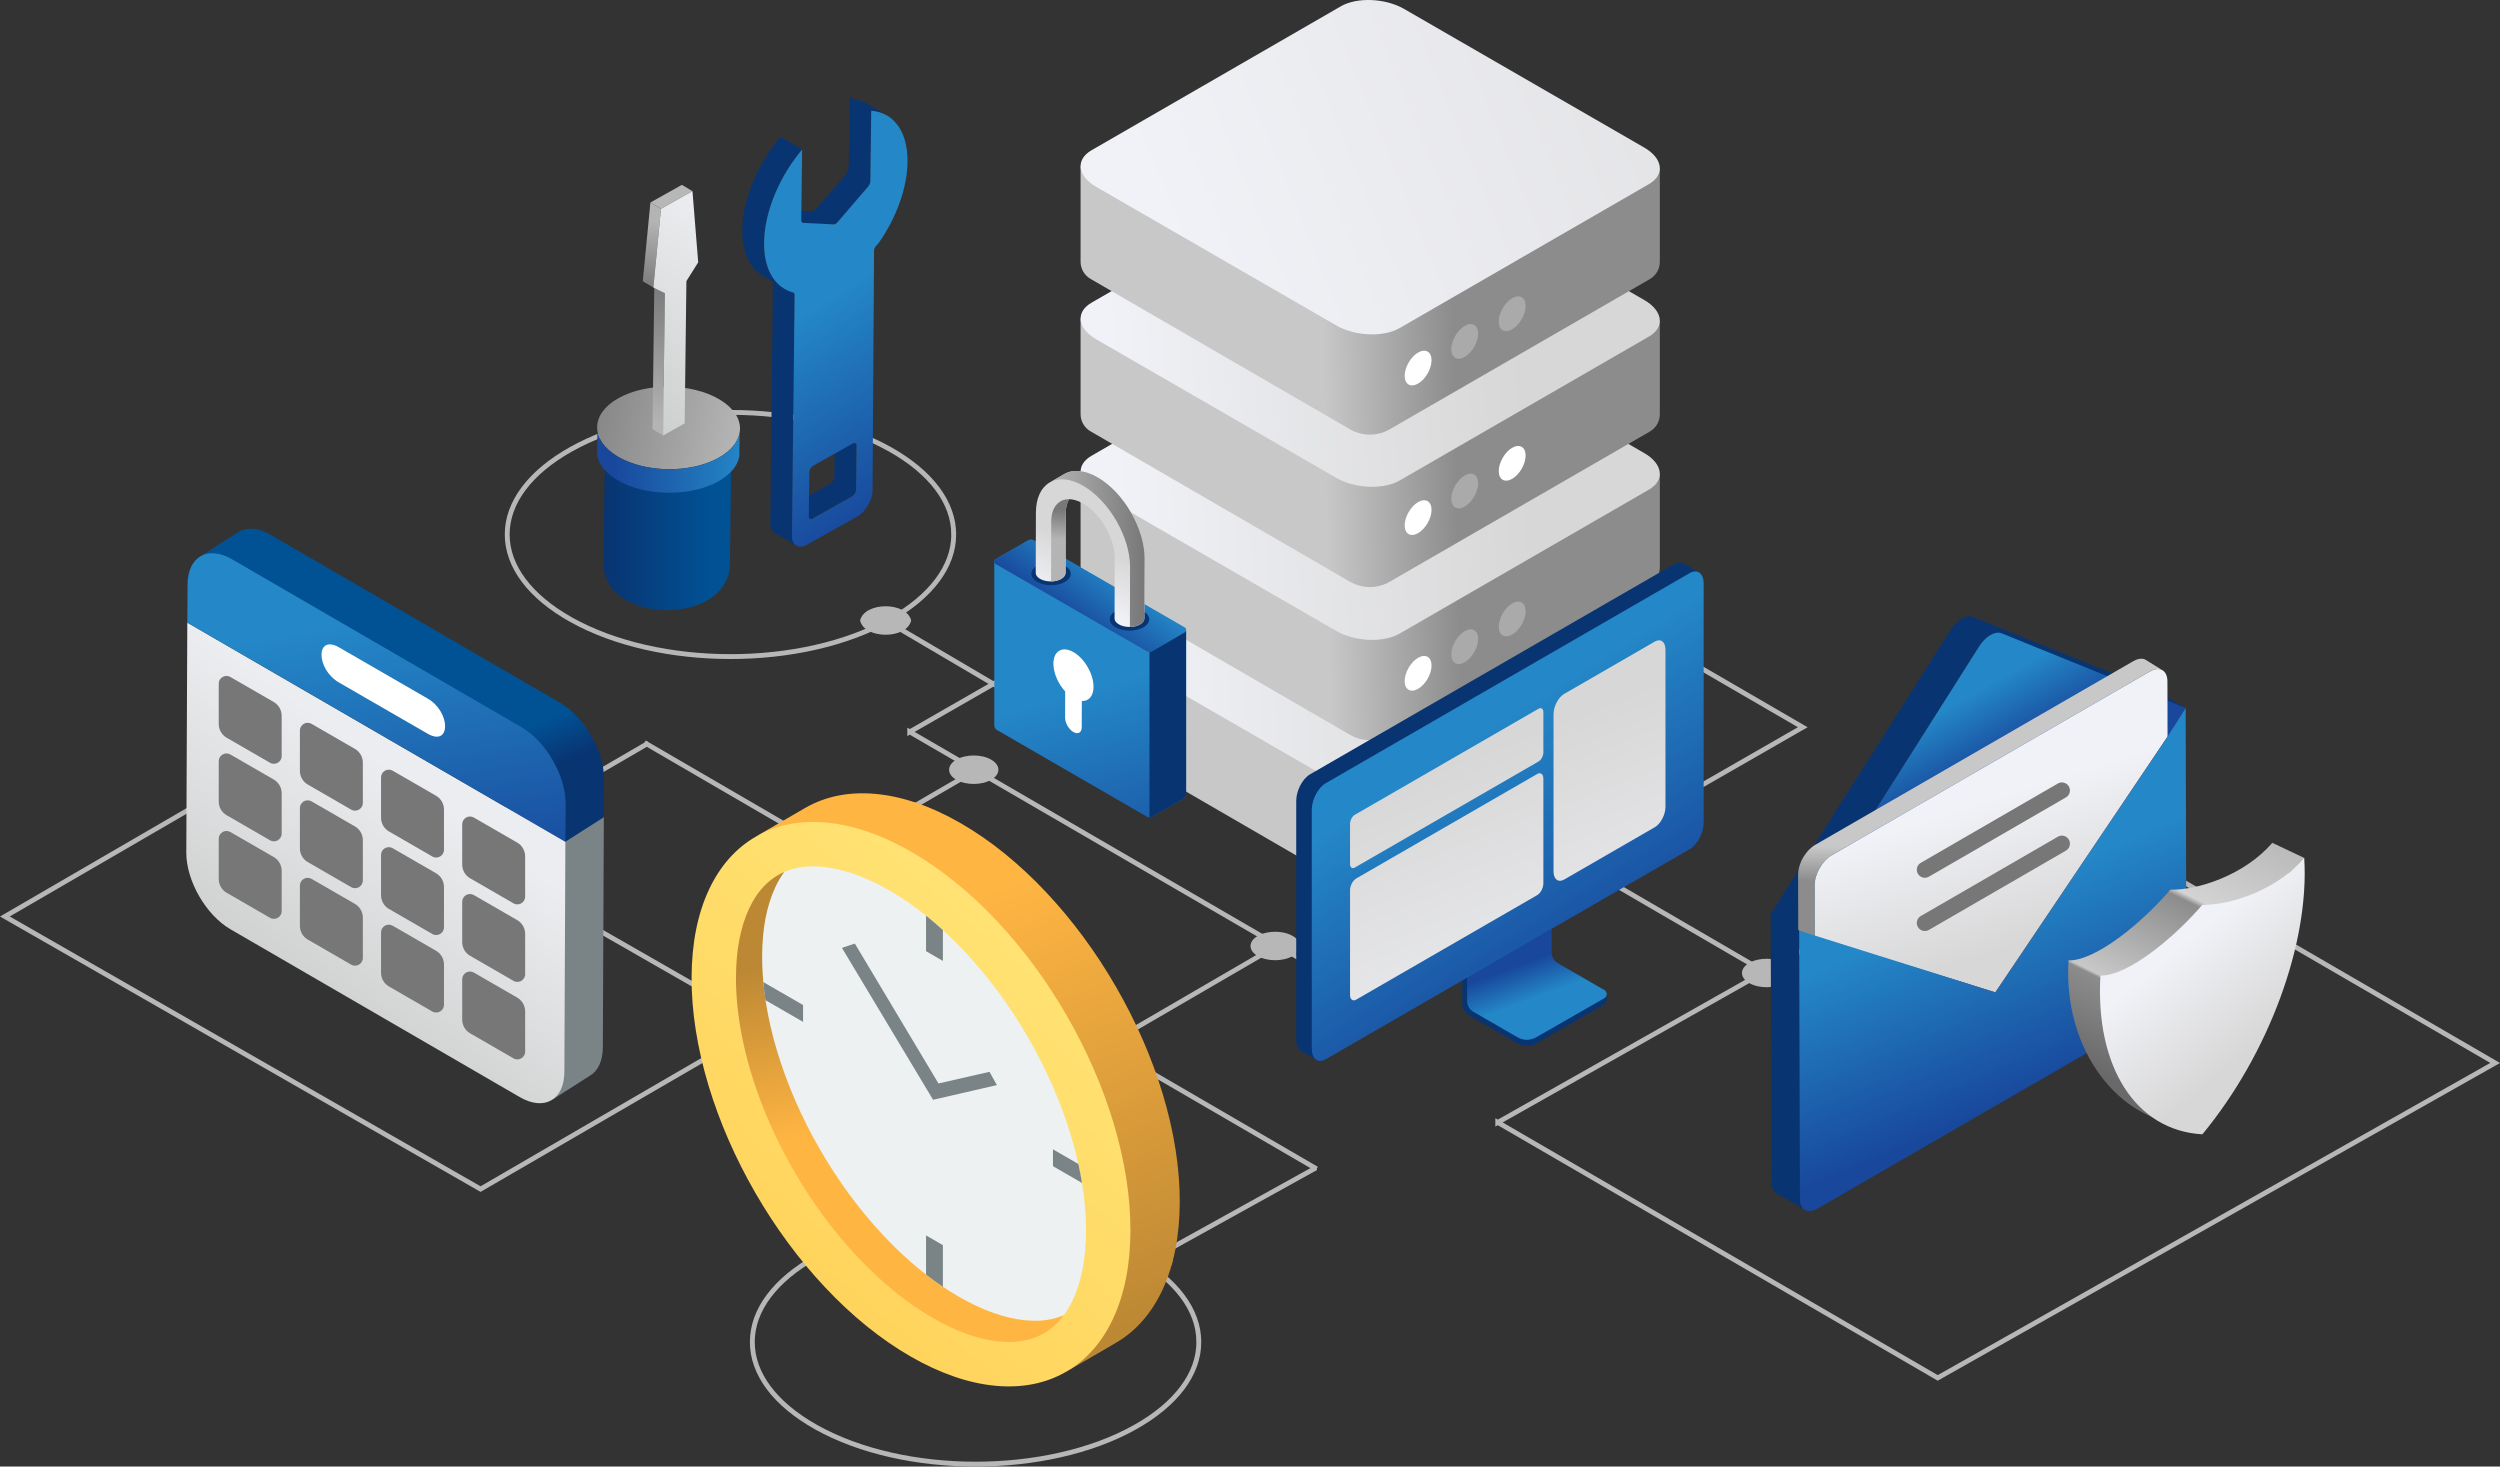 <?xml version="1.0" encoding="UTF-8"?>
<svg id="Warstwa_2" data-name="Warstwa 2" xmlns="http://www.w3.org/2000/svg" xmlns:xlink="http://www.w3.org/1999/xlink" viewBox="0 0 1028.43 603.3">
  <rect x="0" y="0" width="1028.43" height="603.3" fill="#333333" stroke="none"/>
  <defs>
    <style>
      .cls-1 {
        fill: url(#Gradient_bez_nazwy_16-10);
      }

      .cls-1, .cls-2, .cls-3, .cls-4, .cls-5, .cls-6, .cls-7, .cls-8, .cls-9, .cls-10, .cls-11, .cls-12, .cls-13, .cls-14, .cls-15, .cls-16, .cls-17, .cls-18, .cls-19, .cls-20, .cls-21, .cls-22, .cls-23, .cls-24, .cls-25, .cls-26 {
        fill-rule: evenodd;
      }

      .cls-2 {
        fill: url(#Gradient_bez_nazwy_167-3);
      }

      .cls-3 {
        fill: url(#Gradient_bez_nazwy_167-2);
      }

      .cls-4, .cls-27 {
        fill: #fff;
      }

      .cls-28 {
        fill: #c23d14;
      }

      .cls-29 {
        fill: #777;
      }

      .cls-30, .cls-13 {
        fill: #093472;
      }

      .cls-5 {
        fill: url(#Gradient_bez_nazwy_167);
      }

      .cls-6 {
        fill: url(#Gradient_bez_nazwy_160);
      }

      .cls-31 {
        fill: #0a1e51;
        opacity: .25;
      }

      .cls-32 {
        fill: #751901;
      }

      .cls-7 {
        fill: url(#Gradient_bez_nazwy_85);
      }

      .cls-8 {
        fill: url(#Gradient_bez_nazwy_16);
      }

      .cls-9 {
        fill: url(#Gradient_bez_nazwy_37);
      }

      .cls-10 {
        fill: url(#Gradient_bez_nazwy_36);
      }

      .cls-11 {
        fill: url(#Gradient_bez_nazwy_99);
      }

      .cls-12 {
        fill: #aaa;
      }

      .cls-14 {
        fill: #b7b7b7;
      }

      .cls-33 {
        fill: #edf1f2;
      }

      .cls-34 {
        fill: none;
        stroke: #b7b7b7;
        stroke-miterlimit: 10;
        stroke-width: 2px;
      }

      .cls-35 {
        fill: url(#Gradient_bez_nazwy_167-4);
      }

      .cls-36 {
        fill: url(#Gradient_bez_nazwy_167-5);
      }

      .cls-37 {
        fill: #7a8487;
      }

      .cls-38 {
        fill: url(#Gradient_bez_nazwy_99-9);
      }

      .cls-39 {
        fill: url(#Gradient_bez_nazwy_99-8);
      }

      .cls-40 {
        fill: url(#Gradient_bez_nazwy_99-7);
      }

      .cls-41 {
        fill: url(#Gradient_bez_nazwy_99-6);
      }

      .cls-42 {
        fill: url(#Gradient_bez_nazwy_99-5);
      }

      .cls-43 {
        fill: url(#Gradient_bez_nazwy_36-2);
      }

      .cls-44 {
        fill: url(#Gradient_bez_nazwy_85-5);
      }

      .cls-45 {
        fill: url(#Gradient_bez_nazwy_24-2);
      }

      .cls-46 {
        fill: url(#Gradient_bez_nazwy_16-9);
      }

      .cls-47 {
        fill: url(#Gradient_bez_nazwy_16-8);
      }

      .cls-15 {
        fill: url(#Gradient_bez_nazwy_85-4);
      }

      .cls-16 {
        fill: url(#Gradient_bez_nazwy_85-3);
      }

      .cls-17 {
        fill: url(#Gradient_bez_nazwy_85-2);
      }

      .cls-18 {
        fill: url(#Gradient_bez_nazwy_16-2);
      }

      .cls-19 {
        fill: url(#Gradient_bez_nazwy_16-4);
      }

      .cls-20 {
        fill: url(#Gradient_bez_nazwy_16-5);
      }

      .cls-21 {
        fill: url(#Gradient_bez_nazwy_16-7);
      }

      .cls-22 {
        fill: url(#Gradient_bez_nazwy_16-6);
      }

      .cls-23 {
        fill: url(#Gradient_bez_nazwy_16-3);
      }

      .cls-24 {
        fill: url(#Gradient_bez_nazwy_99-3);
      }

      .cls-25 {
        fill: url(#Gradient_bez_nazwy_99-2);
      }

      .cls-26 {
        fill: url(#Gradient_bez_nazwy_99-4);
      }

      .cls-48 {
        fill: url(#Gradient_bez_nazwy_24);
      }

      .cls-49 {
        fill: url(#Gradient_bez_nazwy_66);
      }

      .cls-50 {
        fill: #6e1801;
      }

      .cls-51 {
        fill: url(#Gradient_bez_nazwy_849);
      }
    </style>
    <linearGradient id="Gradient_bez_nazwy_85" data-name="Gradient bez nazwy 85" x1="627.13" y1="308.95" x2="542.56" y2="310.83" gradientUnits="userSpaceOnUse">
      <stop offset=".3" stop-color="#8c8c8c"/>
      <stop offset=".94" stop-color="#c8c8c8"/>
    </linearGradient>
    <linearGradient id="Gradient_bez_nazwy_16" data-name="Gradient bez nazwy 16" x1="657.63" y1="250.84" x2="463.44" y2="263.37" gradientUnits="userSpaceOnUse">
      <stop offset=".13" stop-color="#d7d7d7"/>
      <stop offset="1" stop-color="#f1f2f7"/>
    </linearGradient>
    <linearGradient id="Gradient_bez_nazwy_85-2" data-name="Gradient bez nazwy 85" x1="625.74" y1="246.54" x2="541.17" y2="248.42" xlink:href="#Gradient_bez_nazwy_85"/>
    <linearGradient id="Gradient_bez_nazwy_16-2" data-name="Gradient bez nazwy 16" x1="653.62" y1="188.66" x2="459.43" y2="201.19" xlink:href="#Gradient_bez_nazwy_16"/>
    <linearGradient id="Gradient_bez_nazwy_85-3" data-name="Gradient bez nazwy 85" x1="624.34" y1="183.6" x2="539.77" y2="185.48" xlink:href="#Gradient_bez_nazwy_85"/>
    <linearGradient id="Gradient_bez_nazwy_16-3" data-name="Gradient bez nazwy 16" x1="649.58" y1="125.95" x2="455.38" y2="138.48" xlink:href="#Gradient_bez_nazwy_16"/>
    <linearGradient id="Gradient_bez_nazwy_85-4" data-name="Gradient bez nazwy 85" x1="622.95" y1="120.92" x2="538.38" y2="122.8" xlink:href="#Gradient_bez_nazwy_85"/>
    <linearGradient id="Gradient_bez_nazwy_16-4" data-name="Gradient bez nazwy 16" x1="915.16" y1="-75.01" x2="481.03" y2="102.59" xlink:href="#Gradient_bez_nazwy_16"/>
    <linearGradient id="Gradient_bez_nazwy_99" data-name="Gradient bez nazwy 99" x1="-17541.4" y1="410.17" x2="-17536.19" y2="396.19" gradientTransform="translate(-16909.33) rotate(-180) scale(1 -1)" gradientUnits="userSpaceOnUse">
      <stop offset="0" stop-color="#2487c7"/>
      <stop offset="1" stop-color="#18479b"/>
    </linearGradient>
    <linearGradient id="Gradient_bez_nazwy_99-2" data-name="Gradient bez nazwy 99" x1="601.71" y1="306.8" x2="661.43" y2="400.12" gradientTransform="matrix(1,0,0,1,0,0)" xlink:href="#Gradient_bez_nazwy_99"/>
    <linearGradient id="Gradient_bez_nazwy_16-5" data-name="Gradient bez nazwy 16" x1="646.08" y1="271.81" x2="704.31" y2="421.13" xlink:href="#Gradient_bez_nazwy_16"/>
    <linearGradient id="Gradient_bez_nazwy_16-6" data-name="Gradient bez nazwy 16" x1="584.12" y1="295.98" x2="642.35" y2="445.29" xlink:href="#Gradient_bez_nazwy_16"/>
    <linearGradient id="Gradient_bez_nazwy_16-7" data-name="Gradient bez nazwy 16" x1="570.38" y1="301.34" x2="628.61" y2="450.65" xlink:href="#Gradient_bez_nazwy_16"/>
    <linearGradient id="Gradient_bez_nazwy_99-3" data-name="Gradient bez nazwy 99" x1="339.44" y1="123.9" x2="385.78" y2="197.9" gradientTransform="matrix(1,0,0,1,0,0)" xlink:href="#Gradient_bez_nazwy_99"/>
    <linearGradient id="Gradient_bez_nazwy_36" data-name="Gradient bez nazwy 36" x1="292.91" y1="218.84" x2="248.9" y2="218.84" gradientUnits="userSpaceOnUse">
      <stop offset="0" stop-color="#005295"/>
      <stop offset="1" stop-color="#093472"/>
    </linearGradient>
    <linearGradient id="Gradient_bez_nazwy_167" data-name="Gradient bez nazwy 167" x1="301.52" y1="181.27" x2="226.86" y2="166.56" gradientUnits="userSpaceOnUse">
      <stop offset="0" stop-color="#b4b4b4"/>
      <stop offset="1" stop-color="#787878"/>
    </linearGradient>
    <linearGradient id="Gradient_bez_nazwy_99-4" data-name="Gradient bez nazwy 99" x1="306.24" y1="190.01" x2="251.51" y2="190.01" gradientTransform="matrix(1,0,0,1,0,0)" xlink:href="#Gradient_bez_nazwy_99"/>
    <linearGradient id="Gradient_bez_nazwy_167-2" data-name="Gradient bez nazwy 167" x1="270.82" y1="174.41" x2="271.14" y2="114.94" xlink:href="#Gradient_bez_nazwy_167"/>
    <linearGradient id="Gradient_bez_nazwy_167-3" data-name="Gradient bez nazwy 167" x1="269.58" y1="90.98" x2="265.43" y2="119.75" xlink:href="#Gradient_bez_nazwy_167"/>
    <linearGradient id="Gradient_bez_nazwy_160" data-name="Gradient bez nazwy 160" x1="-2408.67" y1="-5404.3" x2="-2316.07" y2="-5404.3" gradientTransform="translate(-3163.29 -4661.92) rotate(-59.3) scale(1 -1)" gradientUnits="userSpaceOnUse">
      <stop offset="0" stop-color="#ced0cf"/>
      <stop offset="1" stop-color="#ebedf0"/>
    </linearGradient>
    <linearGradient id="Gradient_bez_nazwy_99-5" data-name="Gradient bez nazwy 99" x1="795.67" y1="294.61" x2="810.34" y2="320.61" gradientTransform="matrix(1,0,0,1,0,0)" xlink:href="#Gradient_bez_nazwy_99"/>
    <linearGradient id="Gradient_bez_nazwy_85-5" data-name="Gradient bez nazwy 85" x1="814.62" y1="368.94" x2="814.62" y2="346.94" xlink:href="#Gradient_bez_nazwy_85"/>
    <linearGradient id="Gradient_bez_nazwy_16-8" data-name="Gradient bez nazwy 16" x1="839.3" y1="395.31" x2="817.96" y2="328.64" xlink:href="#Gradient_bez_nazwy_16"/>
    <linearGradient id="Gradient_bez_nazwy_99-6" data-name="Gradient bez nazwy 99" x1="811.11" y1="372.56" x2="843.11" y2="447.89" gradientTransform="matrix(1,0,0,1,0,0)" xlink:href="#Gradient_bez_nazwy_99"/>
    <linearGradient id="Gradient_bez_nazwy_849" data-name="Gradient bez nazwy 849" x1="173.73" y1="324.51" x2="114.62" y2="407.41" gradientUnits="userSpaceOnUse">
      <stop offset="0" stop-color="#ebedf0"/>
      <stop offset="1" stop-color="#ced0cf"/>
    </linearGradient>
    <linearGradient id="Gradient_bez_nazwy_36-2" data-name="Gradient bez nazwy 36" x1="182.96" y1="313.54" x2="190.17" y2="330.84" xlink:href="#Gradient_bez_nazwy_36"/>
    <linearGradient id="Gradient_bez_nazwy_99-7" data-name="Gradient bez nazwy 99" x1="148.77" y1="256.21" x2="168.47" y2="372.5" gradientTransform="matrix(1,0,0,1,0,0)" xlink:href="#Gradient_bez_nazwy_99"/>
    <linearGradient id="Gradient_bez_nazwy_99-8" data-name="Gradient bez nazwy 99" x1="449.78" y1="283.47" x2="475.51" y2="374.28" gradientTransform="matrix(1,0,0,1,0,0)" xlink:href="#Gradient_bez_nazwy_99"/>
    <linearGradient id="Gradient_bez_nazwy_99-9" data-name="Gradient bez nazwy 99" x1="456.29" y1="234.34" x2="440.75" y2="255.71" gradientTransform="matrix(1,0,0,1,0,0)" xlink:href="#Gradient_bez_nazwy_99"/>
    <linearGradient id="Gradient_bez_nazwy_16-9" data-name="Gradient bez nazwy 16" x1="451.94" y1="221.64" x2="441.75" y2="248.83" xlink:href="#Gradient_bez_nazwy_16"/>
    <linearGradient id="Gradient_bez_nazwy_167-4" data-name="Gradient bez nazwy 167" x1="435.63" y1="221.77" x2="436.54" y2="209.75" xlink:href="#Gradient_bez_nazwy_167"/>
    <linearGradient id="Gradient_bez_nazwy_167-5" data-name="Gradient bez nazwy 167" x1="432.04" y1="225.83" x2="470.84" y2="225.83" xlink:href="#Gradient_bez_nazwy_167"/>
    <linearGradient id="Gradient_bez_nazwy_24" data-name="Gradient bez nazwy 24" x1="1024.71" y1="374.5" x2="956.55" y2="549.58" gradientTransform="translate(1410.8) rotate(-180) scale(1 -1)" gradientUnits="userSpaceOnUse">
      <stop offset="0" stop-color="#ffb542"/>
      <stop offset="1" stop-color="#bd8834"/>
    </linearGradient>
    <linearGradient id="Gradient_bez_nazwy_66" data-name="Gradient bez nazwy 66" x1="978.25" y1="385.57" x2="1245.6" y2="703.26" gradientTransform="translate(1410.8) rotate(-180) scale(1 -1)" gradientUnits="userSpaceOnUse">
      <stop offset="0" stop-color="#ffe374"/>
      <stop offset=".49" stop-color="#ffd158"/>
      <stop offset=".64" stop-color="#ffb542"/>
    </linearGradient>
    <linearGradient id="Gradient_bez_nazwy_24-2" data-name="Gradient bez nazwy 24" x1="1043.67" y1="460.96" x2="1057.04" y2="390.57" xlink:href="#Gradient_bez_nazwy_24"/>
    <linearGradient id="Gradient_bez_nazwy_37" data-name="Gradient bez nazwy 37" x1="870.2" y1="444.91" x2="925.7" y2="331.58" gradientUnits="userSpaceOnUse">
      <stop offset="0" stop-color="#696969"/>
      <stop offset=".28" stop-color="#8c8c8c"/>
      <stop offset=".29" stop-color="#c8c8c8"/>
      <stop offset=".63" stop-color="#8c8c8c"/>
      <stop offset=".65" stop-color="#d3d3d3"/>
      <stop offset="1" stop-color="#b4b4b4"/>
    </linearGradient>
    <linearGradient id="Gradient_bez_nazwy_16-10" data-name="Gradient bez nazwy 16" x1="937.48" y1="431.95" x2="899.14" y2="386.62" xlink:href="#Gradient_bez_nazwy_16"/>
  </defs>
  <g id="Warstwa_1-2" data-name="Warstwa 1">
    <g>
      <path class="cls-34" d="M374.24,301.07l180.98,105.11,186.38-107.02-180.98-105.1-186.38,107.02Z"/>
      <path class="cls-34" d="M616.14,461.72l180.98,105.11,229.31-129.56-180.98-105.1-229.31,129.56Z"/>
      <path class="cls-34" d="M118.41,309.41L2,377.02l195.69,112.14,116.41-67.61-195.69-112.13Z"/>
      <path class="cls-34" d="M647.18,353.96l79.56,46.3"/>
      <path class="cls-34" d="M328.79,359.1l76.6-44.56"/>
      <path class="cls-34" d="M455.09,429.92l70.97-41.29"/>
      <path class="cls-34" d="M190.14,350.24l76.6-44.56"/>
      <path class="cls-34" d="M474.65,517.37l66.67-36.94"/>
      <path class="cls-34" d="M265.12,305.51l76.6,44.56"/>
      <path class="cls-34" d="M455.83,430.95l85.8,49.91"/>
      <path class="cls-34" d="M364.33,255.26l45.32,26.68"/>
      <path class="cls-14" d="M407.75,312.5c-3.96-2.29-10.39-2.29-14.35,0-3.96,2.29-3.96,6,0,8.28,3.96,2.29,10.39,2.29,14.35,0,3.96-2.29,3.96-6,0-8.28Z"/>
      <path class="cls-14" d="M531.75,385.01c-3.96-2.29-10.39-2.29-14.35,0-3.96,2.29-3.96,6,0,8.28,3.96,2.29,10.39,2.29,14.35,0,3.96-2.29,3.96-6,0-8.28Z"/>
      <path class="cls-14" d="M733.92,396.12c-3.96-2.29-10.39-2.29-14.35,0-3.96,2.29-3.96,6,0,8.28,3.96,2.29,10.39,2.29,14.35,0,3.96-2.29,3.96-6,0-8.28Z"/>
      <path class="cls-14" d="M479.31,514.64c-3.96-2.29-10.39-2.29-14.35,0-3.96,2.29-3.96,6,0,8.28,3.96,2.29,10.39,2.29,14.35,0,3.96-2.29,3.96-6,0-8.28Z"/>
      <path class="cls-14" d="M654.36,349.82c-3.96-2.29-10.39-2.29-14.35,0-3.96,2.29-3.96,6,0,8.28,3.96,2.29,10.39,2.29,14.35,0,3.96-2.29,3.96-6,0-8.28Z"/>
      <path class="cls-14" d="M374.83,255.26c-1.81-7.81-19.2-7.81-21.01,0,1.81,7.81,19.2,7.81,21.01,0Z"/>
      <path class="cls-34" d="M392.34,219.86c0,13.12-9.33,25.57-26.28,35.06-36.15,20.24-94.97,20.24-131.13,0-16.94-9.49-26.28-21.94-26.28-35.06s9.33-25.57,26.28-35.06c17.46-9.77,40.74-15.15,65.56-15.15s48.11,5.38,65.56,15.15c16.94,9.49,26.28,21.94,26.28,35.06Z"/>
      <path class="cls-34" d="M493.17,552.06c0,13.12-9.33,25.57-26.28,35.06-36.15,20.24-94.97,20.24-131.13,0-16.94-9.49-26.28-21.94-26.28-35.06s9.33-25.57,26.28-35.06c17.46-9.77,40.74-15.15,65.56-15.15s48.11,5.38,65.56,15.15c16.94,9.49,26.28,21.94,26.28,35.06Z"/>
    </g>
    <g>
      <path class="cls-7" d="M682.8,257.35v38.5c0,2.92-1.56,5.61-4.08,7.07-17.16,9.91-83.66,48.3-107.04,61.8-5.06,2.92-11.3,2.92-16.36-.01-23.32-13.52-89.62-51.96-106.73-61.88-2.52-1.46-4.07-4.15-4.07-7.06v-39.31"/>
      <path class="cls-8" d="M577.6,191.79c-7.69-4.44-19.35-4.92-26.01-1.08l-102.57,59.22c-6.66,3.85-5.83,10.58,1.87,15.02l98.84,57.06c7.69,4.44,19.35,4.92,26.01,1.08l102.57-59.22c6.66-3.85,5.82-10.58-1.87-15.02l-98.83-57.06Z"/>
      <path class="cls-17" d="M682.8,194.91v38.5c0,2.92-1.56,5.61-4.08,7.07-17.16,9.91-83.66,48.3-107.04,61.8-5.06,2.92-11.3,2.92-16.36-.01-23.32-13.52-89.62-51.96-106.73-61.88-2.52-1.46-4.07-4.15-4.07-7.06v-39.31"/>
      <path class="cls-18" d="M577.6,129.35c-7.69-4.44-19.35-4.92-26.01-1.08l-102.57,59.22c-6.66,3.85-5.83,10.57,1.87,15.02l98.84,57.06c7.69,4.44,19.35,4.92,26.01,1.08l102.57-59.22c6.66-3.85,5.82-10.57-1.87-15.02l-98.83-57.06Z"/>
      <path class="cls-16" d="M682.8,131.94v38.5c0,2.92-1.56,5.61-4.08,7.07-17.16,9.91-83.66,48.3-107.04,61.8-5.06,2.92-11.3,2.92-16.36-.01-23.32-13.52-89.62-51.96-106.73-61.88-2.52-1.46-4.07-4.15-4.07-7.06v-39.31"/>
      <path class="cls-23" d="M577.6,66.38c-7.69-4.44-19.35-4.92-26.01-1.08l-102.57,59.22c-6.66,3.85-5.83,10.57,1.87,15.02l98.84,57.06c7.69,4.44,19.35,4.92,26.01,1.08l102.57-59.22c6.66-3.85,5.82-10.57-1.87-15.02l-98.83-57.06Z"/>
      <path class="cls-15" d="M682.8,69.23v38.5c0,2.92-1.56,5.61-4.08,7.07-17.16,9.91-83.66,48.3-107.04,61.8-5.06,2.92-11.3,2.92-16.36-.01-23.32-13.52-89.62-51.96-106.73-61.88-2.52-1.46-4.07-4.15-4.07-7.06v-39.31"/>
      <path class="cls-19" d="M577.6,3.67c-7.69-4.44-19.35-4.92-26.01-1.08l-102.57,59.22c-6.66,3.85-5.83,10.58,1.87,15.02l98.84,57.06c7.69,4.44,19.35,4.92,26.01,1.08l102.57-59.22c6.66-3.85,5.82-10.57-1.87-15.02L577.6,3.67Z"/>
      <g>
        <path class="cls-4" d="M583.37,145.02c3.05-1.76,5.53-.33,5.53,3.19s-2.48,7.81-5.53,9.58c-3.05,1.76-5.53.33-5.53-3.19s2.48-7.81,5.53-9.58Z"/>
        <path class="cls-12" d="M622.07,122.68c3.05-1.76,5.53-.33,5.53,3.19s-2.48,7.81-5.53,9.58c-3.05,1.76-5.53.33-5.53-3.19s2.48-7.81,5.53-9.58Z"/>
        <path class="cls-12" d="M602.54,134.07c3.05-1.76,5.53-.33,5.53,3.19s-2.48,7.81-5.53,9.58c-3.05,1.76-5.53.33-5.53-3.19s2.48-7.82,5.53-9.58Z"/>
      </g>
      <g>
        <path class="cls-4" d="M583.37,206.55c3.05-1.76,5.53-.33,5.53,3.19s-2.48,7.81-5.53,9.58c-3.05,1.76-5.53.33-5.53-3.19s2.48-7.81,5.53-9.58Z"/>
        <path class="cls-4" d="M622.07,184.21c3.05-1.76,5.53-.33,5.53,3.19s-2.48,7.81-5.53,9.58c-3.05,1.76-5.53.33-5.53-3.19s2.48-7.81,5.53-9.58Z"/>
        <path class="cls-12" d="M602.54,195.6c3.05-1.76,5.53-.33,5.53,3.19s-2.48,7.81-5.53,9.58c-3.05,1.76-5.53.33-5.53-3.19s2.48-7.82,5.53-9.58Z"/>
      </g>
      <g>
        <path class="cls-4" d="M583.37,270.59c3.05-1.76,5.53-.33,5.53,3.19s-2.48,7.81-5.53,9.58c-3.05,1.76-5.53.33-5.53-3.19s2.48-7.81,5.53-9.58Z"/>
        <path class="cls-12" d="M622.07,248.25c3.05-1.76,5.53-.33,5.53,3.19s-2.48,7.81-5.53,9.58c-3.05,1.76-5.53.33-5.53-3.19s2.48-7.81,5.53-9.58Z"/>
        <path class="cls-12" d="M602.54,259.64c3.05-1.76,5.53-.33,5.53,3.19s-2.48,7.81-5.53,9.58c-3.05,1.76-5.53.33-5.53-3.19s2.48-7.82,5.53-9.58Z"/>
      </g>
      <g>
        <path class="cls-12" d="M583.37,333.1c3.05-1.76,5.53-.33,5.53,3.19s-2.48,7.81-5.53,9.58c-3.05,1.76-5.53.33-5.53-3.19s2.48-7.81,5.53-9.58Z"/>
        <path class="cls-12" d="M622.07,310.75c3.05-1.76,5.53-.33,5.53,3.19s-2.48,7.81-5.53,9.58c-3.05,1.76-5.53.33-5.53-3.19s2.48-7.81,5.53-9.58Z"/>
        <path class="cls-4" d="M602.54,322.15c3.05-1.76,5.53-.33,5.53,3.19s-2.48,7.81-5.53,9.58c-3.05,1.76-5.53.33-5.53-3.19s2.48-7.82,5.53-9.58Z"/>
      </g>
    </g>
    <g>
      <path class="cls-13" d="M636.72,355.65v-1.84s-35.15,19.98-35.15,19.98v39.61c0,1.84,1.35,3.51,2.94,4.43l18.22,10.52s.02.01.03.02l1.57.91c2.35,1.35,5.23,1.35,7.58,0l28.08-16.09c.62-.36.95-.98.97-1.61h0s0-1.73,0-1.73h-.92s-.03-.02-.05-.03l-1.58-.91s0,0-.02,0l-17.52-10.11c-1.58-.92-2.55-2.61-2.55-4.44v-39.61s-1.6.92-1.6.92Z"/>
      <path class="cls-11" d="M638.31,391.8v-39.61s-34.78,19.96-34.78,19.96v39.61c0,1.84.98,3.53,2.57,4.45l18.22,10.52c2.35,1.35,5.23,1.35,7.58,0l28.08-16.09c1.3-.75,1.3-2.62,0-3.37l-19.1-11.02c-1.59-.92-2.57-2.62-2.57-4.45"/>
      <path class="cls-13" d="M535.44,432.48c-1.34-.62-2.21-2.31-2.21-4.76v-98.26c0-4.22,2.57-9.14,5.74-10.96l149.73-86.44c1.44-.83,2.75-.88,3.76-.3l6.49,3.75-4.51,2.37v96.78c0,4.22-2.57,9.14-5.74,10.96l-148.74,85.87,1.01,1.06.57,3.52-6.1-3.59Z"/>
      <path class="cls-25" d="M700.84,240.09c0-4.22-2.57-6.17-5.74-4.34l-149.73,86.44c-3.17,1.83-5.74,6.74-5.74,10.96v98.26c0,4.22,2.57,6.17,5.74,4.34l149.73-86.44c3.17-1.83,5.74-6.74,5.74-10.96v-98.26Z"/>
      <g>
        <path class="cls-20" d="M639.08,293.84v64.66c0,3.23,1.97,4.71,4.39,3.31l37.27-21.52c2.42-1.4,4.39-5.15,4.39-8.38v-64.66c0-3.23-1.97-4.71-4.39-3.32l-37.27,21.52c-2.42,1.4-4.39,5.15-4.39,8.38Z"/>
        <path class="cls-22" d="M555.37,338.93v16.48c0,1.44.88,2.1,1.96,1.48l75.61-43.65c1.08-.62,1.96-2.3,1.96-3.74v-16.48c0-1.44-.88-2.1-1.96-1.48l-75.61,43.65c-1.08.62-1.96,2.3-1.96,3.74Z"/>
        <path class="cls-21" d="M555.37,366.23v43.06c0,1.87,1.14,2.73,2.54,1.92l74.45-42.98c1.4-.81,2.54-2.98,2.54-4.85v-43.06c0-1.87-1.14-2.73-2.54-1.92l-74.45,42.98c-1.4.81-2.54,2.98-2.54,4.85Z"/>
      </g>
    </g>
    <g>
      <g>
        <path class="cls-13" d="M364.24,47.14c-2.12-1.01-3.5-1.36-5.83-1.58l-.34,28.12c-.02,1.44-.03,1.81-1,3.07-2.11,2.74-7.98,9.45-11.01,12.91-1.73,1.98-1.64,2.57-4.26,2.47l-11.23-.44c-.8-.03-8.18-4.67-9.46-5.43l11.07.65c2.09.12,2.61.17,4.04-1.49l10.95-12.75c1.73-2.01,1.96-2.63,1.99-5.21l.33-27.19c6.64,1.28,8.97,3.45,14.74,6.88h0ZM341.66,198.91l-15.71,8.82.91-83.5c.02-1.29.33-3.34-.39-3.83-3.07-2.1-6.1-2.95-7.84-5.19-8.93-11.48-2.42-31.97,4.09-43.32,2.15-3.75,4.49-7.07,7.26-10.39l-8.92-5.29c-9.91,11.85-18.2,30.21-15.01,45.38,1.06,5.05,3.4,9.35,7.94,12.05l3.98,2.36-.89,82.12-.21,17.01c.05,1.59.32,3.08,1.78,4.03l8.91,5.29c-1.47-1.05-1.72-2.31-1.78-4.03l.14-11.25,7.71,4.39,17.54-9.84.98-2.19.11-18.8c-.28-.6-8.07-4.98-9.24-5.67l.44,1.01-.22,18.18c-.11,1.11-.63,2.08-1.59,2.67Z"/>
        <path class="cls-24" d="M359.56,103.23c-.01,1.55-.02,3.1-.03,4.65-.2,28.52-.4,65.39-.59,93.9,0,.99-.17,2-.48,3.01-.32,1.03-.78,2.06-1.4,3.11-.62,1.05-1.31,1.97-2.05,2.73-.73.75-1.54,1.38-2.42,1.87l-20.63,11.58c-1.72.97-3.27,1.04-4.39.37-1.12-.67-1.8-2.06-1.78-4.03h0c.36-30,.73-68.34,1.09-98.33,0-.51.06-1.03-.14-1.39-.13-.23-.32-.37-.56-.41-3.71-1.02-6.75-3.39-8.82-6.96-4.65-8.03-3.93-21.3,1.92-34.63,2.71-6.17,6.39-12.09,10.69-17.19l-.35,29.06c-.01.74.38,1.16.94,1.12l12.43.62c.79.04,1.37-.7,2.04-1.48l12.17-14.17c.39-.45.65-1,.77-1.5.11-.45.08-1,.09-1.41l.34-28.18c4.25.3,7.83,2.15,10.42,5.34,2.93,3.61,4.59,8.95,4.51,15.73-.07,5.56-1.29,11.45-3.41,17.22-1.99,5.42-4.76,10.74-8.1,15.59-.81,1.18-1.18,1.31-1.63,1.95-.4.57-.65,1.26-.64,1.85h0ZM352.16,201.53l.22-18.18c.01-.99-.68-1.4-1.54-.92l-16.32,9.16c-.86.48-1.57,1.68-1.58,2.67l-.22,18.18c-.01.99.68,1.4,1.54.91l16.32-9.16c.87-.48,1.57-1.68,1.59-2.67Z"/>
      </g>
      <g>
        <path class="cls-10" d="M300.26,232c-.31,25.65-52.29,25.23-51.98-.45l.54-44.89c.1.51.18.94.34,1.44.39,1.23,1.1,2.48,1.9,3.49,2.73,3.48,7.32,5.83,11.46,7.14,9.09,2.88,21.08,2.55,29.66-1.8,2.53-1.28,5.1-3.11,6.77-5.44.74-1.02,1.36-2.26,1.69-3.49l.16-.72-.54,44.71Z"/>
        <path class="cls-5" d="M254.4,163.8c11.56-6.49,30.16-6.26,41.55.5,11.4,6.77,11.27,17.51-.28,23.99-11.56,6.49-30.16,6.26-41.57-.5-11.39-6.76-11.26-17.51.3-23.99Z"/>
        <path class="cls-26" d="M304.26,178.04l-.12,9.68-.18.81c-.44,1.69-1.37,3.33-2.48,4.68-3.16,3.84-8.4,6.36-13.09,7.72-10.31,3-23.8,2.29-33.33-2.83-2.81-1.51-5.66-3.64-7.48-6.3-.8-1.17-1.47-2.59-1.8-3.97l-.16-.81.12-9.68c.11.57.2,1.05.38,1.62.55,1.7,1.59,3.35,2.77,4.69,3.38,3.81,8.73,6.31,13.56,7.67,9.96,2.8,22.79,2.31,32.1-2.41,3.11-1.58,6.27-3.88,8.14-6.89.58-.93,1.1-2.09,1.38-3.16l.18-.81Z"/>
        <polygon class="cls-3" points="272.78 179.14 268.43 176.56 269.15 118.03 273.5 120.61 272.78 179.14"/>
        <polygon class="cls-2" points="268.77 118.27 264.42 115.69 267.56 83.3 271.91 85.88 268.77 118.27"/>
        <polygon class="cls-14" points="271.91 85.88 267.56 83.3 280.51 76.04 284.86 78.63 271.91 85.88"/>
        <polygon class="cls-6" points="272.78 179.14 273.5 120.61 268.77 118.27 271.91 85.88 284.86 78.63 287.22 107.92 282.37 115.64 282.09 138.03 281.65 174.17 272.78 179.14"/>
      </g>
    </g>
    <g>
      <path class="cls-30" d="M802.38,259.18c.17-.27.34-.52.52-.77.11-.16.24-.3.36-.46.1-.14.2-.27.31-.4.06-.07.11-.16.18-.23.09-.11.19-.19.28-.29.32-.36.65-.69.98-1,.15-.14.31-.28.46-.41.36-.3.73-.57,1.1-.81.09-.06.18-.14.27-.2.06-.04.12-.07.18-.11.27-.16.54-.3.81-.42.1-.04.19-.07.29-.11.07-.03.15-.06.22-.08.08-.03.15-.06.23-.09.21-.07.42-.12.63-.16.06-.01.12-.02.18-.03.04,0,.09-.01.13-.02.08-.01.17-.03.25-.04.17-.02.35-.02.51-.02.08,0,.16.01.25.02.03,0,.07,0,.1,0,.05,0,.09,0,.14.01.16.02.32.05.47.09.14.04.27.08.4.13l75.64,30.58,11.94,7.01-75.85-30.77c-.32-.13-.66-.2-1.01-.24-.03,0-.07,0-.1,0-.33-.02-.66-.01-1.01.04-.04,0-.09.01-.13.02-.34.06-.68.15-1.03.28-.07.03-.15.05-.22.08-.37.14-.74.31-1.1.53-.15.09-.3.21-.45.31-.37.24-.74.51-1.1.81-.16.13-.31.27-.46.41-.34.31-.66.64-.98,1-.15.17-.31.33-.46.51-.11.13-.21.27-.31.41-.3.39-.6.79-.87,1.23l-74.08,116.97-11.73-6.82,74.08-116.97Z"/>
      <polygon class="cls-32" points="891.62 302.83 879.89 296.02 879.87 288.6 891.59 295.41 891.62 302.83"/>
      <path class="cls-42" d="M823.41,260.53c-1.33-.54-2.96-.24-4.6.7-1.65.96-3.31,2.58-4.64,4.68l-74.08,116.97,6.41,1.83-.02-5.52,145.11-83.78.02,7.8,7.53-11.96-75.73-30.72Z"/>
      <polygon class="cls-50" points="891.68 302.99 879.95 296.17 879.93 288.75 891.66 295.56 891.68 302.99"/>
      <polygon class="cls-50" points="891.66 295.56 879.93 288.75 879.93 288.43 891.66 295.25 891.66 295.56"/>
      <polygon class="cls-28" points="820.83 414.87 809.1 408.05 879.95 296.17 891.68 302.99 820.83 414.87"/>
      <path class="cls-30" d="M740.14,382.85l.31,110.31c0,2.23.8,3.8,2.07,4.55l-11.73-6.82c-1.28-.74-2.07-2.31-2.07-4.55l-.31-110.31,11.73,6.82Z"/>
      <path class="cls-44" d="M739.79,358.4c0-.08.03-.15.04-.23.01-.09.03-.17.04-.26.03-.16.05-.33.08-.49.06-.27.13-.54.2-.82.02-.08.05-.16.07-.23.01-.05.03-.1.04-.15.04-.12.07-.23.11-.35.07-.22.15-.45.24-.67.08-.21.17-.43.26-.64,0,0,0-.01,0-.02,0,0,0-.01,0-.02.08-.19.17-.38.26-.58.1-.2.2-.4.31-.6.09-.16.17-.32.27-.48.01-.02.02-.04.03-.05.01-.02.02-.05.04-.07.12-.2.24-.4.37-.6.13-.21.27-.41.41-.61.06-.08.12-.16.17-.24.03-.04.06-.09.1-.13.07-.09.13-.18.2-.27.19-.24.38-.47.57-.7.08-.1.18-.18.26-.28.08-.08.15-.17.23-.25.09-.1.18-.2.28-.3.2-.2.41-.36.62-.54.14-.12.27-.25.41-.36.43-.34.87-.66,1.33-.92l130.93-75.6c.33-.19.66-.36.99-.49.11-.05.21-.07.32-.11.08-.03.16-.06.24-.08.09-.03.18-.07.27-.09.21-.06.42-.1.62-.13.09-.01.18-.02.27-.03.03,0,.07,0,.1-.01.05,0,.1-.01.15-.02.16,0,.32,0,.47,0,.15,0,.29.03.43.05.03,0,.06.01.09.02.02,0,.04,0,.06.01.08.02.17.03.25.06.13.04.25.08.37.13.12.05.24.11.36.17.01,0,.03.01.04.02l6.83,4.24c-.31-.18-.65-.31-1.02-.39-.02,0-.04,0-.06-.01-.36-.07-.74-.09-1.14-.06-.03,0-.07,0-.1.01-.37.04-.76.12-1.16.25-.08.03-.16.05-.24.08-.42.15-.86.34-1.3.6l-130.93,75.6c-.46.26-.9.58-1.33.92-.14.11-.27.24-.41.36-.3.27-.61.54-.89.84-.08.08-.16.16-.23.25-.36.4-.71.81-1.04,1.25-.03.04-.06.09-.1.13-.35.48-.68.99-.99,1.51-.01.02-.02.04-.03.05-.31.54-.59,1.09-.84,1.66,0,0,0,.01-.01.02-.24.55-.44,1.11-.62,1.67-.02.05-.03.1-.04.15-.15.52-.27,1.03-.36,1.54-.02.09-.03.17-.04.26-.08.55-.13,1.09-.13,1.62l.04,15.31.02,6.04-6.5-2.49-.33-.55-.02-7.24-.04-15.31c0-.45.03-.92.09-1.39Z"/>
      <path class="cls-47" d="M884.52,276.19c3.91-2.26,7.09-.42,7.1,4.07l.04,14.99.02,7.74-70.85,105.22-74.24-22.84-.02-6.04-.04-15.31c-.01-4.49,3.14-9.98,7.05-12.24l130.93-75.6Z"/>
      <g>
        <path class="cls-29" d="M790.16,354.94l56.39-32.63c1.58-.92,3.6-.38,4.52,1.2.92,1.58.38,3.6-1.2,4.52l-56.39,32.63c-.52.3-1.09.45-1.66.45-1.14,0-2.25-.59-2.86-1.65-.92-1.58-.38-3.6,1.2-4.52Z"/>
        <path class="cls-29" d="M790.16,376.83l56.39-32.63c1.58-.92,3.6-.38,4.52,1.2.92,1.58.38,3.6-1.2,4.52l-56.39,32.63c-.52.3-1.09.45-1.66.45-1.14,0-2.25-.59-2.86-1.65-.92-1.58-.38-3.6,1.2-4.52Z"/>
      </g>
      <path class="cls-41" d="M820.83,408.21l70.85-105.22,7.44-11.73.31,110.12c.01,4.49-3.14,9.98-7.07,12.25l-144.79,83.59c-3.91,2.26-7.11.44-7.12-4.06l-.31-110.31,80.69,25.36Z"/>
      <path class="cls-31" d="M869.39,396.98c-.11-.01-.2-.08-.32-.06h0s0,0,0,0c.12-.01.21.05.32.06Z"/>
    </g>
    <g id="img">
      <g id="img-2" data-name="img">
        <path class="cls-37" d="M226.74,432.97l-19.62-105.73,41.28,8.95-.41,94.61c-.02,5.76-2.05,9.81-5.33,11.72l-15.81,10.09c3.28-1.91-.12-13.88-.11-19.64Z"/>
        <path class="cls-51" d="M77.05,256.15l-.41,94.61c-.03,11.6,8.12,25.72,18.21,31.54l118.99,69.03c10.09,5.83,18.3,1.15,18.33-10.45l.41-94.61-155.53-90.13Z"/>
        <path class="cls-43" d="M98.3,218.73c3.32-1.93,7.92-1.66,13,1.27l118.99,69.03c5.54,3.2,10.5,8.9,13.83,15.31,2.74,5.26,4.39,11.01,4.38,16.23l-.11,15.61-15.81,10.09-22.22-35.12-116.4-75.95c-5.08-2.93-8.16-8.32-11.48-6.38l15.81-10.09Z"/>
        <path class="cls-40" d="M95.49,230.09c-10.09-5.83-18.3-1.15-18.33,10.44l-.11,15.61,155.53,90.13.11-15.61c.03-11.59-8.12-25.71-18.21-31.54l-118.99-69.03Z"/>
        <g>
          <path class="cls-29" d="M193.4,361.31l17.84,10.3c2.13,1.23,4.79-.31,4.79-2.76v-16.59c0-2.33-1.24-4.48-3.26-5.64l-17.84-10.3c-2.13-1.23-4.79.31-4.79,2.76v16.59c0,2.33,1.24,4.48,3.26,5.64Z"/>
          <path class="cls-29" d="M160.01,342.04l17.84,10.3c2.13,1.23,4.79-.31,4.79-2.76v-16.59c0-2.33-1.24-4.48-3.26-5.64l-17.84-10.3c-2.13-1.23-4.79.31-4.79,2.76v16.59c0,2.33,1.24,4.48,3.26,5.64Z"/>
          <path class="cls-29" d="M126.63,322.76l17.84,10.3c2.13,1.23,4.79-.31,4.79-2.76v-16.59c0-2.33-1.24-4.48-3.26-5.64l-17.84-10.3c-2.13-1.23-4.79.31-4.79,2.76v16.59c0,2.33,1.24,4.48,3.26,5.64Z"/>
          <path class="cls-29" d="M93.24,303.48l17.84,10.3c2.13,1.23,4.79-.31,4.79-2.76v-16.59c0-2.33-1.24-4.48-3.26-5.64l-17.84-10.3c-2.13-1.23-4.79.31-4.79,2.76v16.59c0,2.33,1.24,4.48,3.26,5.64Z"/>
          <path class="cls-29" d="M193.4,393.2l17.84,10.3c2.13,1.23,4.79-.31,4.79-2.76v-16.59c0-2.33-1.24-4.48-3.26-5.64l-17.84-10.3c-2.13-1.23-4.79.31-4.79,2.76v16.59c0,2.33,1.24,4.48,3.26,5.64Z"/>
          <path class="cls-29" d="M160.01,373.92l17.84,10.3c2.13,1.23,4.79-.31,4.79-2.76v-16.59c0-2.33-1.24-4.48-3.26-5.64l-17.84-10.3c-2.13-1.23-4.79.31-4.79,2.76v16.59c0,2.33,1.24,4.48,3.26,5.64Z"/>
          <path class="cls-29" d="M126.63,354.65l17.84,10.3c2.13,1.23,4.79-.31,4.79-2.76v-16.59c0-2.33-1.24-4.48-3.26-5.64l-17.84-10.3c-2.13-1.23-4.79.31-4.79,2.76v16.59c0,2.33,1.24,4.48,3.26,5.64Z"/>
          <path class="cls-29" d="M93.24,335.37l17.84,10.3c2.13,1.23,4.79-.31,4.79-2.76v-16.59c0-2.33-1.24-4.48-3.26-5.64l-17.84-10.3c-2.13-1.23-4.79.31-4.79,2.76v16.59c0,2.33,1.24,4.48,3.26,5.64Z"/>
          <path class="cls-29" d="M193.4,425.08l17.84,10.3c2.13,1.23,4.79-.31,4.79-2.76v-16.59c0-2.33-1.24-4.48-3.26-5.64l-17.84-10.3c-2.13-1.23-4.79.31-4.79,2.76v16.59c0,2.33,1.24,4.48,3.26,5.64Z"/>
          <path class="cls-29" d="M160.01,405.81l17.84,10.3c2.13,1.23,4.79-.31,4.79-2.76v-16.59c0-2.33-1.24-4.48-3.26-5.64l-17.84-10.3c-2.13-1.23-4.79.31-4.79,2.76v16.59c0,2.33,1.24,4.48,3.26,5.64Z"/>
          <path class="cls-29" d="M126.63,386.53l17.84,10.3c2.13,1.23,4.79-.31,4.79-2.76v-16.59c0-2.33-1.24-4.48-3.26-5.64l-17.84-10.3c-2.13-1.23-4.79.31-4.79,2.76v16.59c0,2.33,1.24,4.48,3.26,5.64Z"/>
          <path class="cls-29" d="M93.24,367.26l17.84,10.3c2.13,1.23,4.79-.31,4.79-2.76v-16.59c0-2.33-1.24-4.48-3.26-5.64l-17.84-10.3c-2.13-1.23-4.79.31-4.79,2.76v16.59c0,2.33,1.24,4.48,3.26,5.64Z"/>
        </g>
        <path class="cls-27" d="M139.5,280.8c12.12,7,24.25,14,36.37,21,9.65,5.57,9.65-8.9,0-14.47-12.12-7-24.25-14-36.37-21-9.65-5.57-9.65,8.9,0,14.47Z"/>
      </g>
    </g>
    <g>
      <path class="cls-39" d="M487.93,259.16v67.37c0,.84-.44,1.61-1.17,2.03l-12.73,7.34c-.36.21-.77.31-1.17.31s-.81-.1-1.17-.31l-61.61-35.62c-.65-.38-1.05-1.08-1.05-1.83v-67.43c0-.39.19-.79.58-1.01l13.33-7.69c.72-.42,1.62-.42,2.34,0l62.08,35.84c.39.23.58.62.58,1.01Z"/>
      <path class="cls-38" d="M487.93,259.16c0,.4-.19.79-.59,1.02l-13.32,7.69c-.36.21-.77.32-1.17.32s-.81-.11-1.17-.32l-62.08-35.84c-.39-.22-.58-.62-.58-1.02s.19-.79.58-1.01l13.32-7.69c.72-.42,1.62-.42,2.34,0l62.07,35.84c.39.23.59.62.59,1.01Z"/>
      <path class="cls-30" d="M487.93,259.16v67.37c0,.84-.45,1.61-1.17,2.03l-12.73,7.34c-.36.21-.77.31-1.17.31v-68.03c.4,0,.81-.11,1.17-.32l13.32-7.69c.39-.22.59-.62.59-1.02Z"/>
      <path class="cls-30" d="M438.09,232.74c3.18,1.83,3.19,4.81.04,6.64s-8.28,1.83-11.46,0c-3.17-1.83-3.19-4.81-.04-6.64,3.15-1.83,8.29-1.83,11.46,0Z"/>
      <path class="cls-30" d="M470.34,251.42c3.18,1.83,3.19,4.81.04,6.64-3.15,1.83-8.28,1.83-11.46,0-3.17-1.83-3.19-4.81-.04-6.64,3.15-1.83,8.29-1.83,11.46,0Z"/>
      <path class="cls-27" d="M449.85,282.53c-.01,3.82-1.99,5.98-4.82,5.85l-.03,10.8c0,2.17-1.54,3.05-3.43,1.96-1.89-1.09-3.42-3.73-3.41-5.91l.03-10.77c-2.87-3.14-4.86-7.61-4.85-11.47.02-5.24,3.72-7.35,8.28-4.72,4.56,2.63,8.24,9.01,8.23,14.25Z"/>
      <path class="cls-46" d="M470.84,229.83v.06l-.07,24.48c0,.91-.59,1.81-1.78,2.5-1.16.67-2.66,1.02-4.18,1.04-1.62.02-3.26-.32-4.5-1.04-1.16-.67-1.81-1.49-1.81-2.41l.07-24.77c.03-8.28-5.82-18.39-13.02-22.55-2.08-1.2-4.05-1.77-5.8-1.79-.86,1.5-1.33,3.45-1.34,5.81l-.07,24.48c0,.91-.59,1.81-1.78,2.5-1.16.67-2.66,1.02-4.18,1.04-1.62.02-3.26-.32-4.5-1.04-1.16-.67-1.81-1.49-1.81-2.41,0-.32.07-24.83.07-24.83.02-6.12,2.18-10.42,5.67-12.43l.24-.13,5.64-3.26c3.52-2.09,8.43-1.82,13.85,1.31,5.35,3.09,10.18,8.37,13.68,14.42,3.49,6.05,5.64,12.86,5.63,19.01Z"/>
      <path class="cls-35" d="M439.75,205.36c-.86,1.5-1.33,3.45-1.34,5.81l-.07,24.48c0,.91-.59,1.81-1.78,2.5-1.16.67-2.66,1.02-4.18,1.04l.02-7.11.05-17.47c.01-5.89,2.99-9.28,7.31-9.25Z"/>
      <path class="cls-36" d="M470.84,229.83v.06l-.07,24.48c0,.91-.59,1.81-1.78,2.5-1.16.67-2.66,1.02-4.18,1.04l.07-24.64c.01-6.14-2.14-12.95-5.63-19.01-3.49-6.05-8.33-11.34-13.67-14.42-5.26-3.04-10.03-3.39-13.52-1.5l5.64-3.26c3.52-2.09,8.43-1.82,13.85,1.31,5.35,3.09,10.18,8.37,13.68,14.42,3.49,6.05,5.64,12.86,5.63,19.01Z"/>
    </g>
    <g id="img-3" data-name="img">
      <path class="cls-48" d="M331.11,332.43c.11-.06.21-.12.32-.18,8.31-4.74,17.99-6.64,28.75-5.66,11.15,1.02,22.98,5.1,35.16,12.13,12.18,7.03,24,16.6,35.12,28.44,10.73,11.43,20.37,24.48,28.63,38.79,8.26,14.31,14.74,29.16,19.25,44.13,4.67,15.51,7.02,30.47,6.98,44.47-.04,14-2.47,26.2-7.21,36.28-4.52,9.6-10.95,16.87-19.11,21.61l-20.29,11.79c8.16-4.74,6.6-21.48,11.12-31.08,4.22-8.95,6.6-19.59,7.1-31.67-.78-8.12-2.49-16.42-4.79-25.03l-5.09,5.12c-4.51-14.98-3.56-35.85-11.82-50.15-8.26-14.31-17.89-27.36-28.63-38.79-11.12-11.84-22.93-21.41-35.12-28.44-12.18-7.03-24.01-11.11-35.16-12.13-10.76-.98-16.87-12.76-25.18-8.02-.11.06-.21.12-.32.18l20.29-11.79Z"/>
      <path class="cls-49" d="M311.14,344.04c8.31-4.74,17.99-6.64,28.75-5.66,11.15,1.02,22.98,5.1,35.16,12.13,12.18,7.03,24,16.6,35.12,28.44,10.73,11.43,20.37,24.48,28.63,38.79,8.26,14.31,14.74,29.16,19.25,44.13,4.67,15.51,7.02,30.47,6.98,44.47-.04,14-2.47,26.2-7.21,36.28-4.58,9.73-11.12,17.06-19.44,21.8-8.31,4.74-17.99,6.64-28.75,5.66-11.15-1.02-22.98-5.1-35.16-12.13-12.18-7.03-24-16.6-35.11-28.44-10.73-11.43-20.37-24.48-28.63-38.79-8.26-14.31-14.74-29.16-19.25-44.13-4.67-15.51-7.02-30.47-6.98-44.47.04-14,2.47-26.21,7.21-36.28,4.58-9.73,11.12-17.06,19.44-21.8Z"/>
      <g>
        <path class="cls-45" d="M308.23,373.63c2.99-6.35,6.9-10.83,11.96-13.71.79-.45,1.61-.84,2.44-1.21-.05,1.93-.48,4.67-1.56,6.97-3.6,7.64-4.66,14.35-4.69,25.65-.02,5.68.47,11.59,1.37,17.66l2.19-4.75c.5,1.91,2.06,24.31,2.64,26.24,2.35,7.82,5.35,15.6,8.86,23.28l.12-.25c1.1,2.07,7.41,15.18,8.59,17.23,7.56,13.09,16.35,25.01,26.12,35.42,9.89,10.53,20.3,18.99,30.93,25.13,9.88,5.7,19.19,8.99,27.69,9.76,1.27.12,2.53.17,3.74.17,4.43,0,7.31,0,9.02-.22-2.35,3.21-5.1,5.7-8.33,7.54-4.15,2.36-8.83,3.51-14.3,3.51-1.21,0-2.47-.06-3.74-.18-8.5-.77-17.81-4.06-27.69-9.76-10.63-6.14-21.04-14.59-30.93-25.12-9.78-10.41-18.57-22.33-26.12-35.42-1.62-2.8-3.16-5.63-4.62-8.47-5.38-10.43-9.73-21.09-12.96-31.8-.85-2.82-1.61-5.6-2.28-8.36-2.63-10.76-3.95-21.08-3.92-30.79.03-11.3,1.87-20.91,5.47-28.54Z"/>
        <path class="cls-33" d="M422.05,543.15c-8.5-.78-17.81-4.06-27.69-9.76-10.63-6.14-21.04-14.59-30.93-25.13-9.78-10.41-18.57-22.33-26.12-35.42-7.56-13.09-13.47-26.63-17.58-40.27-4.15-13.78-6.24-26.96-6.21-39.15.03-11.3,1.87-20.91,5.47-28.54,1.08-2.3,2.29-4.35,3.63-6.17,3.53-1.54,7.43-2.31,11.86-2.31,1.21,0,2.47.06,3.75.18,8.5.77,17.81,4.06,27.69,9.76,10.63,6.14,21.04,14.59,30.93,25.13,9.77,10.4,18.56,22.32,26.12,35.41,7.56,13.09,13.47,26.64,17.58,40.27,4.15,13.78,6.24,26.96,6.21,39.15-.03,11.3-1.87,20.91-5.47,28.54-1.08,2.3-2.29,4.35-3.63,6.17-3.53,1.54-7.43,2.31-11.87,2.31-1.21,0-2.47-.06-3.74-.18Z"/>
      </g>
      <g>
        <g>
          <path class="cls-37" d="M387.88,529.35c-2.32-1.56-4.63-3.23-6.93-5.02v-16.11s6.93,4,6.93,4v17.13Z"/>
          <path class="cls-37" d="M314,404l16.36,9.44v6.93s-15.46-8.92-15.46-8.92c-.38-2.51-.68-5-.9-7.45Z"/>
          <path class="cls-37" d="M445.11,486.63l-11.95-6.89v-6.93s10.45,6.02,10.45,6.02c.58,2.63,1.07,5.23,1.5,7.8Z"/>
          <path class="cls-37" d="M387.88,382.61v12.69s-6.93-4-6.93-4v-14.63c2.33,1.87,4.64,3.85,6.93,5.94Z"/>
        </g>
        <polygon class="cls-37" points="383.84 452.42 410.09 446.38 407.05 440.91 386.07 445.71 351.66 388.16 346.35 389.93 383.84 452.42"/>
      </g>
    </g>
    <g>
      <path class="cls-9" d="M946.96,355.08l-5.51,4.08-6.69-12.44,13.15,6.22-.95,2.13ZM941.45,359.16c-1.14,33.31-17.17,73.58-42.05,103.68v-.03c-27.43-1.52-50.67-30.25-48.49-67.71,11.36.16,30.57-15.78,41.92-29.14v.03c11.34.24,30.55-6.05,41.92-19.27"/>
      <path class="cls-1" d="M905.98,466.65c27.43-33.2,44.1-78.75,41.92-113.7-11.36,13.28-30.57,19.51-41.92,19.27v-.03c-11.36,13.35-30.56,29.3-41.92,29.14-2.18,37.47,14.49,63.77,41.92,65.29v.03Z"/>
    </g>
  </g>
</svg>